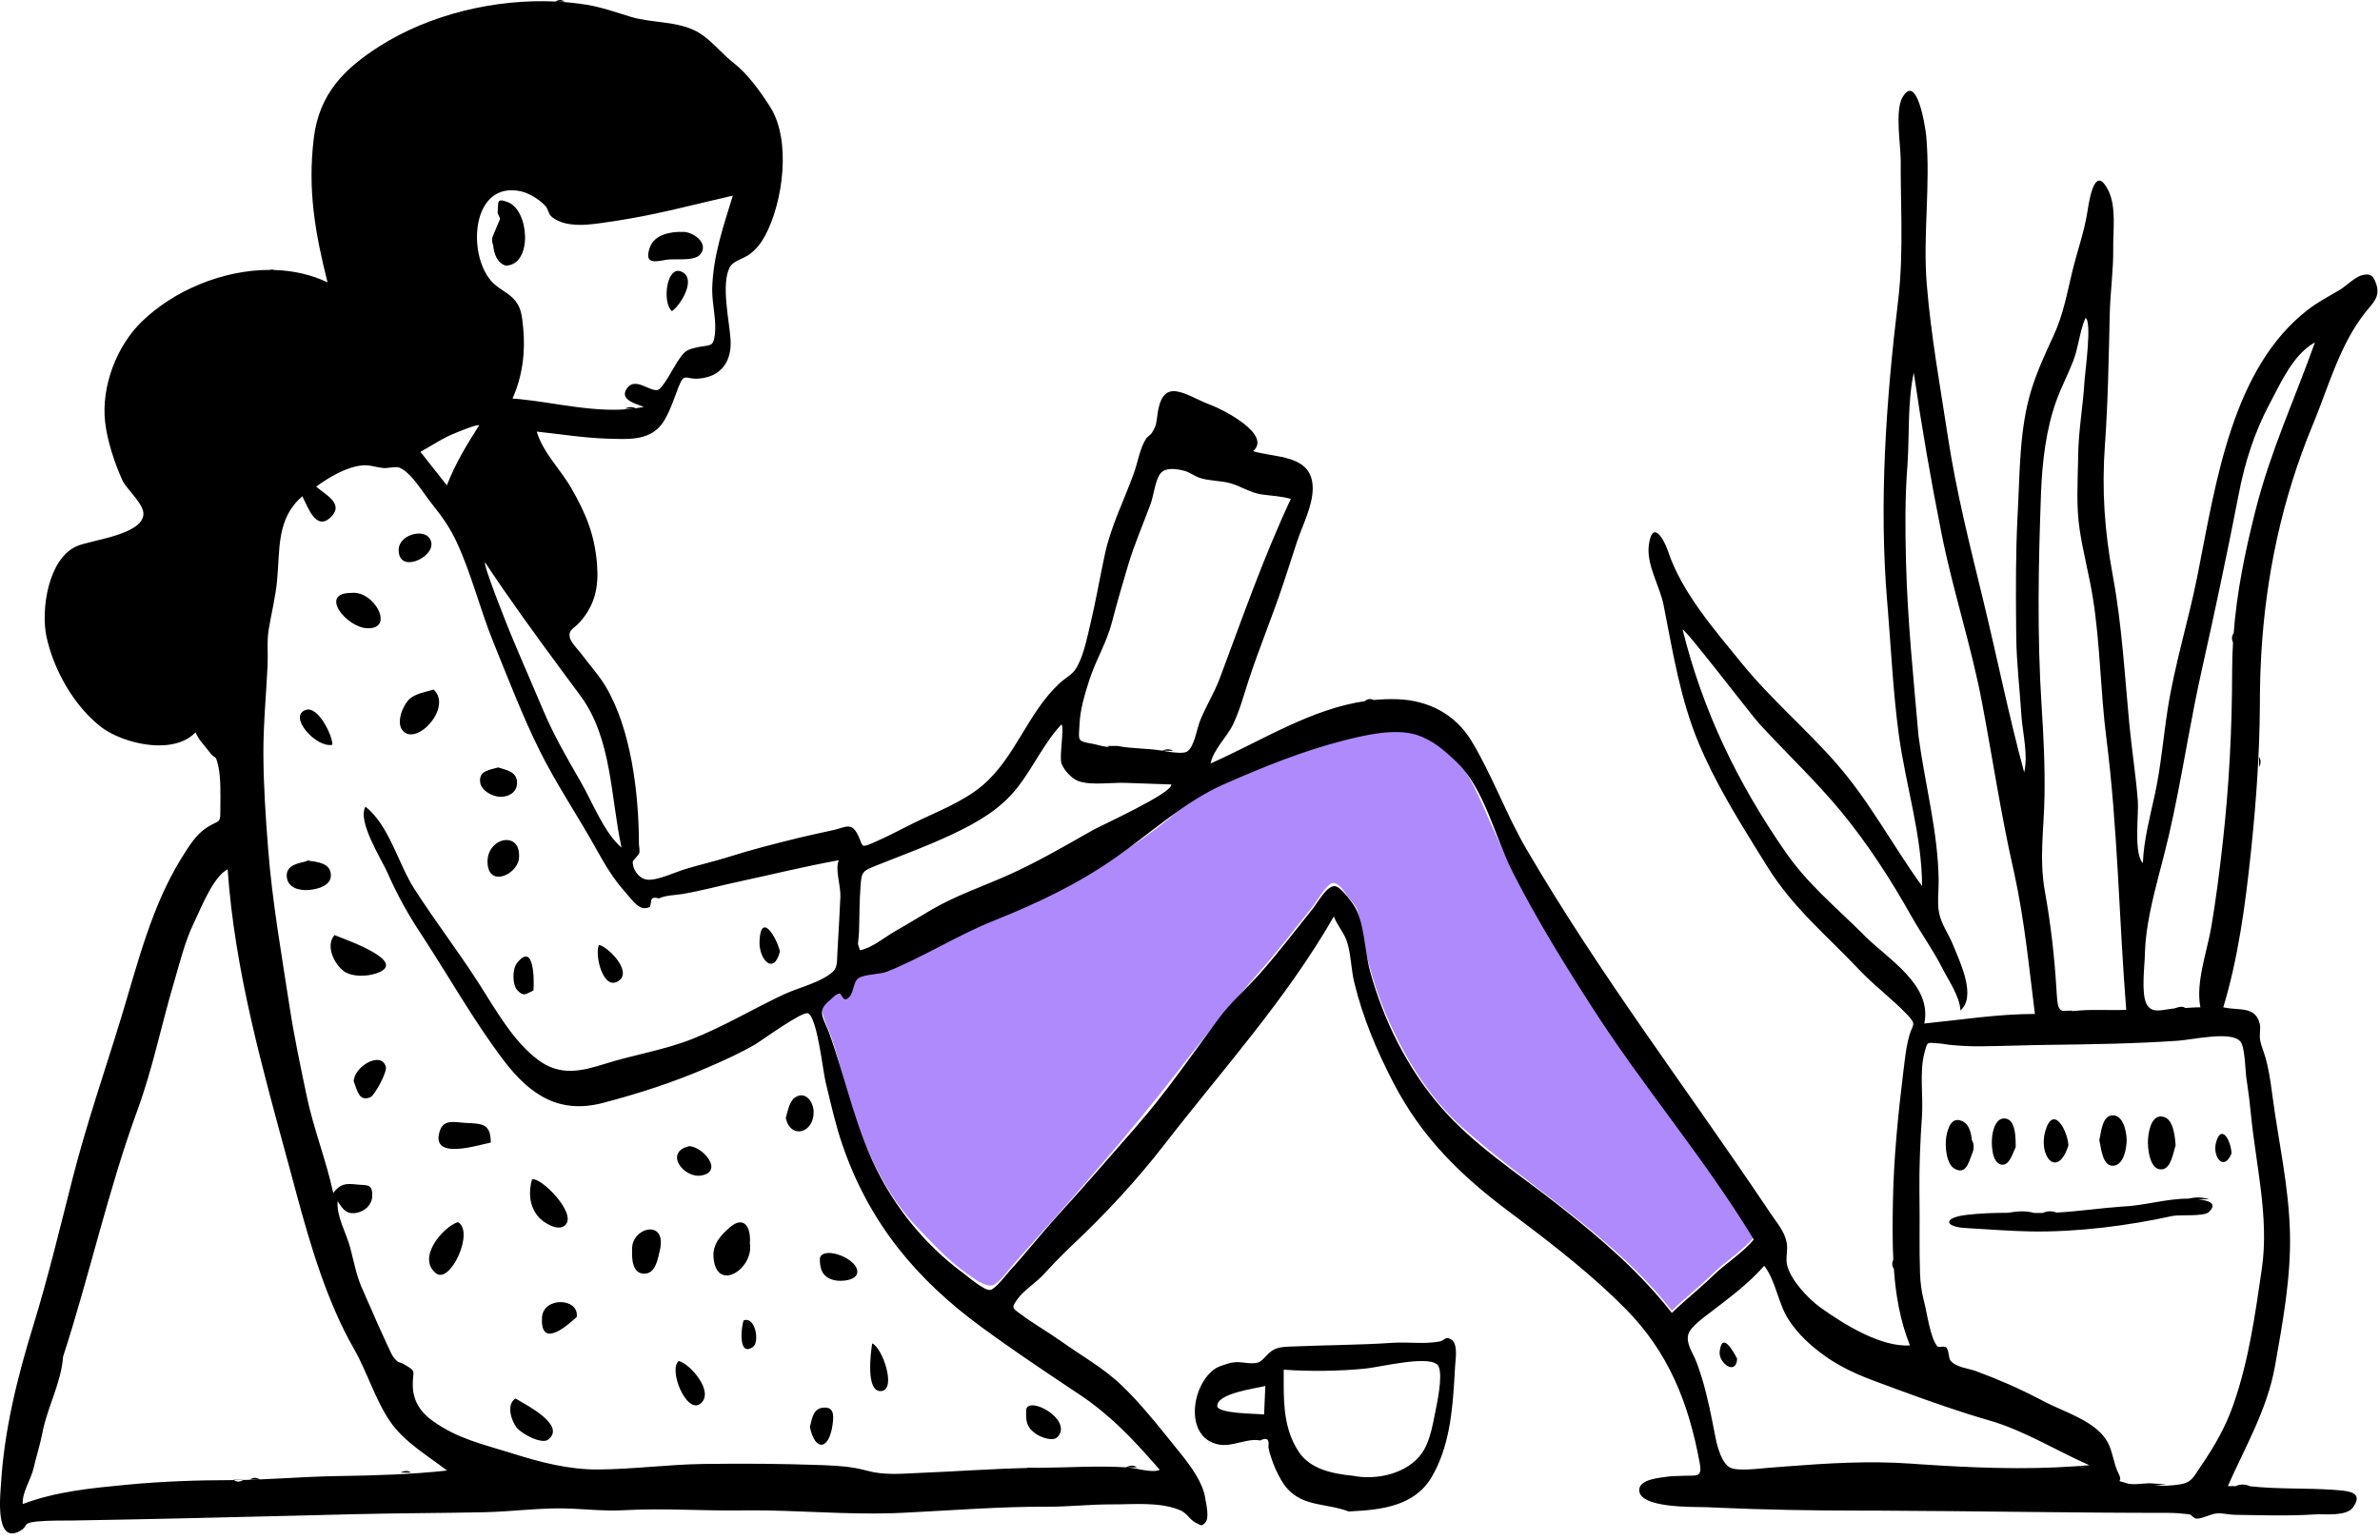 <?xml version="1.0" encoding="utf-8"?>
<svg xmlns="http://www.w3.org/2000/svg" fill="none" height="100%" overflow="visible" preserveAspectRatio="none" style="display: block;" viewBox="0 0 275 178" width="100%">
<g id="Master/Doodles/Reading">
<path clip-rule="evenodd" d="M202.645 142.995C201.344 144.563 199.422 145.728 197.947 147.162C196.399 148.669 194.718 149.985 193.176 151.473C186.372 142.806 177.052 137.492 168.978 130.3C165.15 126.89 162.33 122.265 160.266 117.518C159.208 115.085 158.426 112.58 157.814 109.988C157.539 108.82 157.27 107.656 157.09 106.473C156.871 105.04 156.815 104.917 155.887 103.799C155.488 103.317 154.714 101.911 153.932 102.066C153.274 102.196 152.07 104.285 151.653 104.801C149.653 107.282 147.713 109.839 145.607 112.224C142.384 115.874 139.45 119.466 136.458 123.335C130.337 131.249 123.734 138.7 117.072 146.147C116.577 146.699 115.425 148.319 114.715 148.536C113.852 148.801 112.449 147.697 111.58 147.081C109.481 145.592 107.828 143.749 106.034 141.903C102.533 138.302 100.163 133.247 98.568 128.437C97.614 125.558 96.993 122.574 96.008 119.704C95.597 118.509 94.667 117.039 95.139 115.997C95.28 115.687 96.175 114.862 96.491 114.799C96.865 114.724 97.487 115.258 97.617 115.221C98.856 114.867 98.168 113.516 98.906 112.788C99.323 112.376 101.448 112.436 102.083 112.209C104.402 111.38 106.483 109.798 108.676 108.853C117.857 104.9 127.149 101.055 135.075 94.599C137.13 92.925 138.496 91.667 140.948 90.585C143.427 89.492 145.918 88.516 148.447 87.562C150.678 86.72 152.922 85.931 155.227 85.328C157.719 84.675 161.255 83.848 163.745 84.689C168.635 86.339 170.215 90.539 172.162 94.969C174.797 100.963 177.983 106.635 181.436 112.153C188.081 122.768 196.161 132.293 202.645 142.995Z" fill="#AF8AFC" fill-rule="evenodd" id="Accent"/>
<path clip-rule="evenodd" d="M65.246 0.186L64.383 0.186C65.535 0.247 66.668 0.367 67.771 0.546C69.548 0.835 71.254 1.455 72.9 1.949C75.291 2.666 78.153 2.427 80.41 3.591C81.989 4.405 83.201 5.998 84.574 7.118L84.728 7.24C86.406 8.551 87.8 10.508 88.966 12.317C91.46 16.186 90.486 23.367 88.399 27.251C87.951 28.084 87.398 28.785 86.658 29.354C85.887 29.945 84.712 30.129 84.314 30.897C83.296 32.862 84.278 37.117 84.414 39.242C84.572 41.708 83.375 43.561 80.692 43.758C79.163 43.87 79.092 42.961 78.379 44.78L78.347 44.865C77.865 46.117 77.427 47.481 76.732 48.629C75.298 50.994 72.673 50.763 70.282 50.699C67.513 50.625 64.786 50.169 62.017 49.881C62.748 52.324 64.751 54.22 66.001 56.397C67.692 59.34 68.71 61.78 68.984 65.21C69.195 67.845 68.74 69.926 67.01 71.887C66.294 72.698 65.659 72.738 65.837 73.675C65.942 74.225 66.827 75.121 67.19 75.593L67.229 75.644C68.116 76.85 69.146 77.957 69.927 79.245C72.931 84.201 73.819 91.755 73.826 97.524C73.826 97.789 73.962 98.351 73.85 98.625C73.767 98.827 73.136 99.467 73.127 99.522C73.004 100.264 73.698 101.535 74.786 101.661C75.93 101.793 78.024 100.798 79.088 100.471C80.79 99.948 82.525 99.562 84.224 99.025C86.967 98.157 89.698 97.465 92.487 96.785C93.747 96.479 95.014 96.223 96.278 95.936L96.42 95.902C97.763 95.569 98.412 95.028 99.131 96.504L99.192 96.634C99.744 97.83 99.424 98.03 100.917 97.392C102.45 96.736 103.949 95.923 105.446 95.182C108.087 93.876 111.232 92.712 113.51 90.785C117.311 87.569 118.718 82.447 122.355 79.035C123.368 78.085 123.972 78.068 124.612 76.752C125.297 75.343 125.651 73.536 126.011 72.021C126.642 69.367 127.092 66.704 127.664 64.053C128.377 60.751 129.918 57.76 131.043 54.609C131.481 53.382 131.708 51.822 132.415 50.719C132.602 50.426 132.96 50.261 133.106 50.019C133.609 49.188 133.604 48.96 133.734 47.961C134.337 43.336 136.965 45.698 139.854 46.785L140.021 46.848C141.404 47.386 146.978 50.235 144.789 52.143C145.753 52.434 146.926 52.563 148.03 52.797C148.148 52.799 148.264 52.819 148.377 52.875L148.542 52.915C150.268 53.355 151.7 54.175 151.68 56.487C151.661 58.525 150.492 60.704 149.864 62.612C149.307 64.305 148.768 66.005 148.202 67.696C146.962 71.4 145.457 74.992 144.246 78.707C143.694 80.401 143.239 82.133 142.471 83.731C141.794 85.141 140.153 86.695 139.883 88.236C145.881 85.569 151.498 81.897 157.89 81.001L157.709 81.006C158.044 80.759 158.385 80.726 158.73 80.9C159.63 80.81 160.547 80.777 161.482 80.811C164.959 80.938 168.115 82.462 170.035 85.648C172.442 89.642 174.027 94.114 176.38 98.145C184.772 112.521 194.75 125.608 203.994 139.361L204.548 140.188C205.269 141.268 206.198 142.289 206.448 143.624C206.612 144.495 206.295 145.366 206.491 146.203C206.889 147.909 208.874 150.031 210.264 151.054L210.344 151.112C213.014 153.027 217.354 155.728 220.685 155.489C219.53 152.595 219.021 149.548 218.814 146.457L218.813 146.635C218.588 146.277 218.604 145.923 218.763 145.57C218.654 143.359 218.681 141.131 218.719 138.927C218.808 133.832 219.319 128.777 219.938 123.734L220.078 122.6C220.204 121.6 220.339 120.65 220.62 119.662C220.996 118.341 221.512 118.466 220.386 117.279C218.652 115.45 216.59 113.945 214.843 112.093C211.064 108.089 207.19 104.95 204.216 100.168L202.709 97.747C200.361 93.959 198.033 90.062 196.308 85.96C194.152 80.833 193.291 75.357 192.221 69.927C191.786 67.724 190.203 65.264 190.521 62.963C190.919 60.084 192.191 62.131 192.727 63.691L192.744 63.738C194.351 68.515 198.114 72.79 201.231 76.632C204.598 80.782 208.717 84.255 212.232 88.284C216.06 92.673 218.682 97.717 222.086 102.402C222.086 96.588 220.181 90.667 219.402 84.916C218.751 80.107 218.524 75.283 218.132 70.454L218.068 69.691C217.084 58.142 217.935 46.252 219.316 34.786C219.678 31.776 219.727 28.806 219.701 25.828L219.691 24.934C219.664 22.82 219.612 20.7 219.62 18.558C219.626 16.819 218.935 12.811 219.815 11.267C221.484 8.341 222.465 14.647 222.567 15.708L222.57 15.739C223.08 21.479 222.165 27.156 222.632 32.872C223.121 38.841 224.18 44.643 225.081 50.543C226.057 56.932 227.647 63.176 229.169 69.442C230.767 76.021 232.111 82.737 233.887 89.263C234.353 87.27 233.732 84.835 233.574 82.782L233.561 82.602C233.372 79.612 233.002 76.622 232.97 73.624L232.953 72.029C232.916 68.033 232.912 63.991 233.101 60.019L233.142 59.225C233.397 54.538 233.32 49.626 234.699 45.111C235.354 42.967 236.314 40.876 237.253 38.857C238.412 36.368 238.822 33.954 239.464 31.306C240.013 29.038 240.818 26.831 241.184 24.517L241.247 24.124C241.519 22.447 242.173 19.09 243.627 22.05C244.544 23.917 244.148 26.685 244.174 28.692C244.206 31.263 243.829 33.764 243.771 36.325L243.7 39.538C243.628 42.75 243.541 45.959 243.359 49.168L243.359 49.168C243.331 49.66 243.301 50.153 243.269 50.646L243.218 51.385C242.84 56.648 243.17 61.364 244.13 66.55C245.182 72.227 245.489 77.915 246.034 83.661C246.315 86.628 246.789 89.578 247.018 92.549C247.132 94.031 246.587 98.121 247.428 99.527C247.48 99.613 247.537 99.689 247.6 99.754C247.704 97.029 248.453 94.302 249.021 91.647C249.694 88.501 249.966 85.194 250.462 82.003C251.265 76.834 252.823 71.897 253.854 66.785L253.981 66.15C256.052 55.709 257.922 42.568 266.65 35.809C267.815 34.907 269.095 34.241 270.355 33.498C271.068 33.078 272.128 31.99 272.944 31.8C273.834 31.593 274.205 31.754 274.567 32.831C275.07 34.332 274.149 35.033 273.29 36.123C270.371 39.827 269.093 44.555 267.31 48.912L267.208 49.158C263.675 57.67 261.797 66.574 261.274 75.698C261.187 77.218 261.138 78.744 261.124 80.275L261.118 81.647C261.078 87.126 260.706 92.433 260.144 97.894L260.052 98.773C259.431 104.644 258.596 110.795 256.893 116.414C258.686 116.833 260.632 116.209 261.118 118.381C261.238 118.915 261.022 119.546 261.154 120.24C261.282 120.915 261.592 121.587 261.775 122.251C262.126 123.526 262.323 124.785 262.497 126.088L262.536 126.389C263.247 131.839 264.468 137.023 264.598 142.549C264.717 147.657 263.758 152.832 262.874 157.842C261.983 162.888 259.429 167.189 257.418 171.752C258.284 171.752 259.149 171.761 260.014 171.771C263.182 172.125 266.423 171.954 269.621 172.18L270.184 172.224C271.414 172.331 273.119 172.489 271.882 174.209C271.118 175.272 268.702 174.958 267.542 175.017L267.475 175.021C264.435 175.222 261.217 175.114 258.171 175.067C257.53 175.057 256.821 174.858 256.173 174.903C255.424 174.955 254.528 175.515 253.846 175.511C253.426 175.509 253.275 175.046 252.913 175.004C252.123 174.912 251.334 174.844 250.537 174.844C239.423 174.847 228.449 174.632 217.38 174.588L214.61 174.581C209.25 174.575 203.809 174.485 198.44 174.244L197.212 174.187C195.813 174.141 189.224 174.343 189.41 172.126C189.508 170.961 191.748 170.796 192.566 170.673C193.096 170.593 193.644 170.594 194.179 170.572L194.554 170.555C196.063 170.494 196.717 170.819 196.387 169.037C195.096 162.06 192.784 156.294 187.843 151.278C184.17 147.549 179.816 144.135 175.617 140.971L174.362 140.03C168.806 135.87 164.299 131.496 161 125.132C159.073 121.415 157.461 117.615 156.471 113.506C156.115 112.027 156.107 110.346 155.67 108.921C155.334 107.823 154.569 107.055 154.119 105.919C148.591 115.542 141.264 123.594 134.546 132.271C131.336 136.417 127.674 140.354 123.839 143.96C122.701 145.031 121.639 146.148 120.576 147.3C119.688 148.264 118.277 149.12 117.527 150.19L117.445 150.308C116.823 151.213 117.028 151.199 118.08 151.982C119.528 153.058 121.124 153.953 122.595 155.003C124.946 156.681 127.512 158.099 129.614 160.119C131.371 161.807 132.957 163.702 134.503 165.612L136.409 167.977C137.625 169.5 138.968 171.322 139.257 173.121L139.276 173.234C139.408 173.979 139.758 175.532 139.233 176.009C138.761 176.439 138.808 176.276 138.222 176.014C137.453 175.67 137.227 174.882 136.288 174.506C133.885 173.545 130.978 173.875 128.478 173.864C125.977 173.852 123.455 174.145 120.955 174.134C115.519 174.111 110.193 174.547 104.768 174.812L103.946 174.85L103.254 174.878C97.674 175.066 92.037 174.52 86.475 174.551L85.716 174.559C81.241 174.628 76.646 174.279 72.046 174.539C69.68 174.672 67.357 174.363 65.05 174.329C62.963 174.297 60.837 174.492 58.716 174.636L58.256 174.666C57.463 174.716 56.671 174.757 55.883 174.773C50.883 174.873 45.944 174.873 40.914 174.998L33.709 175.178C25.309 175.387 16.928 175.586 8.507 175.725C7.167 175.747 5.708 175.705 4.363 175.834L4.053 175.867C2.541 176.047 3.323 176.383 2.283 176.951C-0.626 178.542 0.046 172.645 0.116 171.485C0.49 165.27 2.003 159.175 3.823 153.274C5.548 147.678 6.95 141.821 8.411 136.103C10.011 129.846 12.096 123.844 13.989 117.648L14.188 116.991C16.007 110.955 17.572 104.735 20.85 99.367L21.031 99.075C21.833 97.793 22.662 96.414 23.953 95.606L24.095 95.518C25.312 94.788 25.448 95.117 25.46 93.879L25.462 93.186C25.472 91.745 25.52 89.966 25.239 88.614L25.199 88.43L25.16 88.27C24.888 87.176 24.897 87.814 24.254 86.977L24.209 86.918C23.624 86.131 23.011 85.594 22.591 84.639C20.967 86.355 18.026 86.421 15.447 85.745L15.325 85.712C13.854 85.311 12.51 84.671 11.611 83.963C8.559 81.559 6.235 77.504 5.383 73.642C4.699 70.541 5.538 64.629 8.832 63.138C10.437 62.411 16.334 61.861 16.57 59.492C16.691 58.269 14.616 56.549 14.137 55.497C13.25 53.549 12.398 50.957 12.151 48.822C11.669 44.653 13.485 39.991 16.377 37.175C20.083 33.567 25.754 31.186 31.163 31.194C31.337 31.145 31.512 31.142 31.687 31.203C33.84 31.268 35.941 31.721 37.845 32.635C36.403 26.893 35.532 21.939 36.258 15.965C36.884 10.818 39.797 7.939 43.806 5.376C49.633 1.649 57.245 -0.156 64.208 0.177L64.194 0.186C64.545 -0.065 64.895 -0.059 65.246 0.186ZM167.717 154.836C168.505 155.343 168.165 157.218 168.125 157.965L168.066 159.052C167.84 163.054 167.463 167.238 165.426 170.702C163.446 174.071 159.596 174.493 156.106 174.668L155.834 174.682C155.598 174.592 155.362 174.514 155.125 174.446C152.465 173.672 149.771 174.033 148.048 171.071C147.571 170.253 147.17 169.373 146.882 168.464C146.741 168.066 146.632 167.658 146.554 167.24C146.701 166.341 146.385 166.088 145.606 166.479C144.078 166.17 142.403 167.263 140.793 166.941C136.89 166.159 137.599 160.331 140.218 158.314C140.736 157.915 141.253 157.804 141.845 157.607C143.151 157.174 143.858 157.658 145.052 157.535C146.017 157.435 146.283 156.38 147.32 155.916C147.961 155.629 148.838 155.634 149.535 155.609L149.656 155.605C153.392 155.445 157.14 155.446 160.901 155.192C162.654 155.074 164.548 155.364 166.266 155.051C167.07 154.905 166.955 154.347 167.717 154.836ZM26.304 100.458C24.678 101.325 23.376 104.6 22.527 106.394L22.433 106.59C21.401 108.718 20.839 111.018 20.177 113.283L20.09 113.579C18.648 118.44 17.649 123.481 15.882 128.297C12.505 137.502 10.335 147.42 7.285 156.805C7.08 159.79 5.466 162.633 4.905 165.567C4.642 166.942 4.196 168.292 3.887 169.659C3.591 170.969 2.521 172.521 2.629 173.818C6.579 172.351 10.58 171.982 14.708 171.587C18.62 171.212 22.753 171.063 26.633 171.061C30.586 171.059 34.813 170.656 38.884 170.594C43.141 170.529 47.462 170.414 51.658 169.953C49.464 168.26 46.719 166.67 45.099 164.313C43.338 161.752 42.424 158.543 40.874 155.84C37.823 150.519 35.863 143.94 34.251 137.938L33.875 136.539L33.448 134.96C30.356 123.563 27.127 112.306 26.304 100.458ZM260.014 171.771L258.304 171.752C258.877 171.503 259.447 171.514 260.014 171.771ZM251.647 120.279L252.182 120.275L251.638 120.28C246.68 120.618 241.689 120.697 236.733 120.755C234.091 120.786 231.434 120.902 228.818 120.923C227.616 120.933 226.442 120.871 225.236 120.749C224.832 120.708 224.438 120.612 224.032 120.588L223.891 120.579C222.648 120.495 222.733 120.343 222.386 121.582C221.756 123.831 222.241 126.693 222.076 129.027C221.869 131.939 221.751 134.889 221.781 137.811L221.789 138.437C221.84 141.326 221.746 144.208 221.849 147.103C221.89 148.228 222.003 149.157 222.266 150.212L222.321 150.425C222.664 151.72 223.042 154.744 223.896 155.64C223.994 155.742 224.72 155.504 224.913 155.759C225.21 156.15 225.155 156.978 225.359 157.231C226.019 158.049 227.384 158.114 228.373 158.482C230.946 159.438 233.317 160.472 235.736 161.735L236.14 161.948C238.426 163.164 242.113 164.199 243.488 166.598C244.119 167.698 244.204 169.148 244.784 170.282C245.444 171.575 244.123 170.899 245.74 171.423C246.469 171.66 247.629 171.423 248.376 171.423L250.325 171.546C249.807 171.571 249.283 171.698 248.773 171.576C249.679 171.82 251.12 171.669 251.82 171.563C253.225 171.349 253.403 170.777 254.262 169.504L254.322 169.416C255.89 167.117 257.164 164.916 258.087 162.253C259.853 157.156 260.574 151.942 261.349 146.611C262.211 140.687 260.637 134.547 260.074 128.663C259.963 127.506 259.818 126.358 259.649 125.21L259.564 124.636C259.441 123.835 259.409 121.11 258.903 120.417C257.934 119.087 253.43 120.156 251.647 120.279ZM157.727 158.175C154.63 158.473 151.428 158.508 148.329 158.298L148.325 159.817C148.326 162.616 148.452 165.322 150.047 167.754C151.405 169.825 153.955 170.314 156.367 170.562C159.02 171.088 162.622 170.349 164.318 167.911C165.025 166.894 165.401 165.404 165.657 164.128L165.777 163.512C166.051 162.124 166.73 159.102 166.234 157.937C165.598 156.446 159.503 158.004 157.727 158.175ZM41.907 53.782C40.048 53.934 38.021 55.159 36.536 56.236C37.496 57.128 39.897 58.212 38.172 59.819C36.498 61.379 35.574 58.581 34.935 57.355C31.927 59.929 32.362 63.479 32.014 67.117C31.833 69.016 31.355 70.886 31.047 72.757C30.825 74.103 30.981 75.496 30.918 76.87C30.756 80.363 30.419 83.707 30.434 87.15C30.453 90.832 30.693 94.387 30.976 98.041C31.452 104.194 32.542 110.349 33.476 116.452C34.002 119.883 34.722 123.217 35.421 126.592C36.214 130.423 37.681 134.052 38.503 137.873C39.305 136.811 39.916 136.76 41.154 136.886L41.327 136.904C42.37 137.017 43.07 136.759 43.009 138.267C42.97 139.246 42.142 139.993 41.226 140.164C40.031 140.386 39.625 139.765 39.009 138.822C38.865 140.608 40.017 142.476 40.473 144.22C40.905 145.873 41.19 147.494 41.915 149.076C42.522 150.399 43.053 151.707 43.643 153.016L43.944 153.671C44.191 154.199 44.426 154.732 44.669 155.262L44.915 155.79C45.084 156.146 45.282 156.635 45.534 156.935C46.124 157.636 46.03 157.296 46.721 157.696L46.983 157.85C48.156 158.548 47.663 158.464 47.695 160.149C47.73 161.924 48.603 163.227 50.003 164.224C52.908 166.295 55.775 166.903 59.06 167.93L59.279 167.999C62.426 168.995 65.74 169.85 69.071 169.831C73.152 169.807 77.178 169.25 81.259 169.193C85.76 169.131 90.305 169.156 94.798 169.319L95.299 169.338C96.878 169.401 98.372 169.505 99.91 169.899L100.154 169.964C102.159 170.517 104.102 170.323 106.16 170.231L106.374 170.222C110.451 170.057 114.653 169.746 118.714 169.658C118.69 169.645 118.667 169.631 118.644 169.616L120.158 169.636C123.4 169.612 126.821 169.377 130.075 169.58C131.171 169.592 133.027 170.295 134.007 169.871L133.583 169.384C130.836 166.238 128.249 163.52 124.749 161.181L123.113 160.089C119.845 157.904 116.594 155.714 113.415 153.382C105.941 147.899 100.444 141.396 97.322 132.265C96.568 130.061 96.047 127.755 95.5 125.484L95.39 125.03C95.073 123.729 94.442 117.638 93.371 117.112C92.736 116.801 87.959 120.3 87.202 120.736C85.432 121.756 83.656 122.547 81.826 123.346C77.894 125.062 73.839 126.371 69.669 127.464C64.669 128.774 61.264 126.606 58.166 122.51C54.778 118.029 51.941 112.994 48.862 108.264L48.519 107.74C47.128 105.626 45.964 103.516 44.924 101.205L44.769 100.856C44.062 99.255 41.262 94.933 42.229 93.226C44.99 95.417 45.984 99.774 47.865 102.708C50.209 106.364 52.851 109.811 55.207 113.464L55.45 113.843C57.355 116.837 59.33 120.348 62.137 122.466C64.712 124.408 67.159 123.811 69.93 122.938C73.288 121.88 76.77 121.359 80.061 120.047C83.624 118.627 86.994 116.614 90.469 114.972C92.089 114.206 94.029 113.771 95.556 112.816C96.848 112.009 96.682 111.575 96.767 109.903L96.772 109.808C96.885 107.765 97.015 105.721 97.102 103.676C97.16 102.302 96.447 100.439 96.931 99.414C92.985 100.127 89.129 101.082 85.211 101.926C83.066 102.389 80.998 102.961 78.831 103.324C78.004 103.463 76.875 103.459 76.136 103.834C75.546 103.657 75.245 103.769 75.233 104.17C75.205 104.388 75.16 104.603 75.099 104.814C73.933 105.367 73.237 104.244 72.249 103.106L72.136 102.977C70.841 101.52 69.872 99.88 68.922 98.169C66.798 94.342 64.35 90.743 62.384 86.809C60.381 82.798 58.754 78.504 57.055 74.343C55.497 70.526 54.499 66.397 52.777 62.67C52.045 61.085 51.127 59.762 50.059 58.426L49.898 58.225C48.959 57.065 47.516 54.563 46.114 54.031C45.744 53.89 44.773 54.126 44.352 54.095C43.513 54.033 42.766 53.712 41.907 53.782ZM47.492 170.197L46.27 170.182L46.377 170.136C46.751 169.981 47.123 169.922 47.492 170.197ZM203.847 146.284C202.4 147.941 200.748 149.273 199.049 150.583L197.715 151.606C196.928 152.202 195.324 153.355 195.085 154.185C194.769 155.286 195.617 156.34 196.036 157.454C196.904 159.759 197.414 162.064 197.885 164.428L198.219 166.128C198.452 167.317 198.957 169.105 199.894 169.603C200.748 170.056 203.219 169.727 204.281 169.643L206.292 169.485C211.143 169.109 215.94 168.806 220.838 169.156L221.991 169.236C227.777 169.629 233.885 169.873 239.634 169.471L240.19 169.43C240.604 169.401 241.018 169.372 241.431 169.344C237.621 167.667 233.913 165.339 229.937 164.188C226.44 163.176 223.034 161.979 219.661 160.737L218.503 160.31C215.775 159.311 213.295 158.461 210.801 156.665C209.199 155.511 207.775 154.213 206.674 152.526C205.448 150.648 205.175 147.975 203.847 146.284ZM131.383 169.594L130.075 169.58L130.184 169.532C130.586 169.365 130.986 169.298 131.383 169.594ZM240.191 169.43C240.446 169.554 240.693 169.597 240.932 169.557C240.736 169.572 240.502 169.529 240.191 169.43ZM146.06 163.472L146.205 160.172L146.123 160.194C145.015 160.481 140.647 161.022 140.648 162.489C140.649 163.392 145.246 163.374 146.06 163.472ZM155.226 85.588C150.511 86.794 145.904 88.665 141.437 90.631C136.906 92.624 133.041 96.205 128.947 99.082C124.556 102.169 119.802 104.417 114.882 106.385C110.598 108.099 106.787 110.559 102.526 112.284C101.677 112.628 99.944 112.578 99.232 113.026C98.465 113.509 98.767 114.934 97.835 115.46C97.415 115.697 97.275 114.837 96.952 114.851C96.577 114.867 96.233 115.304 95.874 115.61L95.817 115.657C94.268 116.902 95.217 117.733 95.83 119.446C97.829 125.029 98.903 130.71 101.709 135.981C103.975 140.235 107.199 144.055 110.995 146.907L111.207 147.064C111.798 147.501 113.726 149.192 114.42 149.08C115.03 148.981 116.254 147.333 116.714 146.814L116.748 146.777C118.706 144.643 120.496 142.347 122.452 140.21C125.476 136.907 128.387 133.515 131.321 130.167C134.727 126.28 137.742 121.876 140.81 117.723C142.221 115.813 144.038 114.257 145.606 112.485C147.716 110.103 149.652 107.542 151.653 105.061L151.733 104.959C152.345 104.151 153.313 102.391 154.213 102.413C154.873 102.429 156.035 104.046 156.38 104.553C157.661 106.438 157.656 109.841 158.293 112.193C159.848 117.929 162.653 123.531 166.499 127.957C170.323 132.359 175.223 135.489 179.746 139.027L180.37 139.517C185.04 143.196 189.455 146.994 193.175 151.734C194.564 150.395 196.064 149.194 197.479 147.869L197.947 147.423C199.422 145.988 201.343 144.824 202.645 143.255C197.007 133.95 189.95 125.718 184.071 116.579C180.779 111.462 177.575 106.279 174.804 100.832C172.789 96.87 171.536 91.217 168.423 88.188L168.172 87.945C166.872 86.697 165.474 85.51 163.745 84.949C161.225 84.131 157.757 84.942 155.226 85.588ZM221.13 43.069C220.397 46.45 220.636 50.153 220.408 53.618L220.384 53.952C220.11 57.59 220.136 61.16 220.228 64.82C220.397 71.616 221.092 78.33 221.683 85.11C222.413 90.612 223.945 96.185 224.004 101.753C224.017 102.978 223.818 104.338 224.062 105.546C224.324 106.836 225.175 107.976 225.666 109.201L225.75 109.407C226.576 111.416 228.355 115.19 226.516 116.782C226.478 115.218 225.104 113.232 224.412 111.864C223.369 109.803 221.999 107.918 220.869 105.908C218.503 101.701 215.852 97.584 212.803 93.876C209.962 90.42 206.706 87.338 203.672 84.066L203.26 83.618C202.314 82.585 194.723 72.636 194.421 72.775C196.776 82.239 200.778 90.474 206.256 98.397C208.874 102.185 212.004 104.71 215.189 107.884L215.434 108.129C218.157 110.87 223.288 113.8 222.347 118.291C226.603 117.864 230.831 117.183 235.125 117.183C234.443 111.713 233.916 106.326 232.745 100.946L232.617 100.37C231.186 94.043 230.216 87.526 229.005 81.143C227.769 74.626 225.672 68.317 224.368 61.813C223.119 55.584 222.046 49.367 221.13 43.069ZM240.965 36.744C240.312 38.227 240.16 40.125 239.567 41.681C238.975 43.235 238.183 44.716 237.615 46.281C236.417 49.583 235.982 53.307 235.838 56.828L235.827 57.114C235.527 65.267 235.372 73.403 235.898 81.557C236.123 85.052 236.296 88.553 236.234 92.055C236.167 95.908 235.6 99.253 236.288 103.075C236.968 106.859 237.396 110.628 237.623 114.468L237.641 114.776C237.728 116.153 237.816 116.669 238.338 116.823L239.462 116.798C239.417 116.821 239.372 116.842 239.326 116.86L239.659 116.835C239.856 116.819 240.073 116.801 240.313 116.782C242.094 116.645 243.892 116.792 245.676 116.707C244.842 106.203 244.705 95.678 243.373 85.215C242.694 79.877 242.676 74.462 241.831 69.143C241.412 66.501 240.708 63.913 240.304 61.268C239.885 58.533 240.068 55.781 240.119 53.026L240.125 52.708C240.147 49.96 240.631 47.248 240.825 44.51L240.861 43.955C240.947 42.85 241.739 37.054 240.965 36.744ZM267.485 39.57C264.99 40.945 263.588 44.13 262.274 46.616L262.202 46.751C260.515 49.917 259.39 53.424 258.701 56.979C257.371 63.837 255.913 70.716 254.379 77.562C253.79 80.191 253.29 82.829 252.802 85.466L252.315 88.105L252.061 89.466C251.463 92.643 250.826 95.812 250.012 98.957L249.449 101.109C248.703 103.982 247.941 107.153 247.845 109.935L247.838 110.203C247.81 111.674 247.385 114.754 248.024 116.032C248.611 117.205 249.896 116.684 251.184 116.549L251.257 116.542L251.543 116.449C251.867 116.347 252.192 116.283 252.515 116.494L253.092 116.458C253.477 116.434 253.862 116.415 254.25 116.415C253.671 113.596 255.025 109.949 255.505 107.136C256.042 103.989 256.451 100.735 256.809 97.563C257.564 90.881 257.906 84.281 257.916 77.55C257.918 76.438 257.952 75.343 258.016 74.259C257.841 73.889 257.863 73.52 258.071 73.154L258.069 73.463C258.43 68.492 259.402 63.755 260.656 58.825C262.367 52.101 265.169 46.054 267.485 39.57ZM122.638 83.728C120.647 85.846 119.395 88.662 117.615 90.948C115.648 93.474 113.106 94.949 110.304 96.291C107.393 97.687 104.385 98.786 101.406 99.97L100.847 100.193C99.514 100.729 99.54 101.035 99.424 102.559C99.314 104.006 99.308 105.47 99.276 106.925L99.261 107.509L99.256 107.697L99.211 108.296C99.187 108.592 99.16 108.886 99.125 109.18L99.152 109.131L99.359 109.819C100.653 109.612 102.186 108.353 103.284 107.708L103.385 107.649C104.843 106.824 106.302 105.914 107.727 105.085C110.479 103.484 113.603 102.429 116.541 101.114C119.747 99.678 122.707 97.958 125.762 96.23L126.246 95.957C127.373 95.322 135.476 91.661 135.34 90.661L130.003 90.476C128.478 90.423 126.116 90.782 124.655 90.291C123.855 90.022 122.957 89.03 122.655 88.254C122.356 87.486 123.028 83.953 122.638 83.728ZM56.06 65.007C55.717 65.047 58.577 72.219 58.965 73.16L58.976 73.187C60.218 76.175 61.521 79.134 62.779 82.115C63.998 85.004 65.544 87.661 67.102 90.36C68.434 92.668 69.804 96.249 71.814 97.959C70.545 92.091 70.712 85.345 67.073 80.418L64.697 77.204C61.739 73.196 58.831 69.204 56.06 65.007ZM261.021 87.464C261.266 87.859 261.256 88.253 261.029 88.65L261.021 87.464ZM134.11 54.687C133.506 55.382 133.295 57.288 132.966 58.185C132.091 60.577 131.075 62.885 130.342 65.331C129.681 67.537 129.053 69.72 128.471 71.947C127.856 74.297 126.644 76.234 125.906 78.48L125.767 78.908C125.282 80.409 124.849 81.942 124.744 83.531L124.71 84.14C124.623 85.555 124.532 85.672 126.107 85.934C126.68 86.029 127.466 86.297 128.167 86.348C128.095 86.317 128.023 86.274 127.95 86.215L129.121 86.21C130.809 86.544 132.571 86.468 134.263 86.752L134.766 86.838C135.553 86.969 136.776 87.131 137.196 86.841C138.003 86.281 138.29 84.229 138.672 83.273C139.343 81.593 140.293 80.126 140.933 78.415C143.55 71.424 145.989 64.406 149.153 57.654C147.941 57.326 147.009 57.313 145.787 57.143C144.514 56.966 143.36 56.181 142.145 55.844C140.99 55.524 139.781 55.605 138.637 55.233C138.007 55.028 137.466 54.572 136.845 54.412C135.855 54.158 134.699 54.01 134.11 54.687ZM135.547 86.777L134.263 86.752C134.694 86.589 135.124 86.504 135.547 86.777ZM53.29 49.774L52.643 50.034C51.235 50.579 49.908 51.484 48.581 52.221L51.632 56.092C52.629 53.543 53.91 51.44 55.366 49.149C55.174 49.047 54.047 49.473 53.29 49.774ZM56.8 32.523C57.517 33.319 58.516 33.713 59.251 34.443C60.232 35.417 60.312 36.442 60.456 37.928C60.724 40.715 60.359 43.513 59.219 46.062L59.736 46.099L59.977 46.121C64.277 46.541 68.817 47.768 73.238 47.217L72.18 47.236C72.598 47.021 73.018 46.979 73.443 47.189C73.761 47.146 74.079 47.093 74.396 47.029L74.282 46.984C73.414 46.648 71.535 46.164 72.439 44.886C73.399 43.527 75.019 45.251 75.977 45.073C76.568 44.963 77.874 42.389 78.238 41.855L78.523 41.438C79.113 40.589 79.354 40.393 80.651 40.122L80.798 40.093C82.113 39.843 82.424 40.095 82.6 38.655C82.797 37.039 82.303 35.234 82.292 33.564L82.296 33.254L82.293 33.557L82.292 33.419L82.296 33.255C82.417 29.478 83.586 26.165 84.675 22.611C80.244 23.616 75.907 24.799 71.392 25.491L70.369 25.642C68.354 25.949 65.511 26.435 63.802 25.102C63.324 24.729 63.401 24.227 63.01 23.795C62.355 23.071 61.139 22.322 60.21 22.116C54.492 20.847 53.934 29.343 56.8 32.523ZM26.973 171.016L28.127 171.021C27.741 171.295 27.357 171.308 26.973 171.016ZM30.012 170.977L28.899 170.981C29.269 170.725 29.64 170.747 30.012 170.977ZM96.206 164.616L96.198 164.674C95.779 167.621 94.182 167.768 93.58 164.916L93.612 164.79C93.843 163.865 93.99 162.81 95.082 162.69C96.367 162.549 96.352 163.555 96.206 164.616ZM59.567 161.623L59.67 161.687C60.89 162.422 65.39 164.699 63.375 166.357C62.597 166.997 60.241 165.676 59.71 165.004C59.077 164.202 58.459 162.324 59.567 161.623ZM122.246 166.023C121.688 166.69 120.227 166.087 119.666 165.692C118.628 164.962 118.538 164.285 118.567 163.136L118.575 162.883C118.561 163.29 118.547 163.697 118.532 164.102C118.546 163.694 118.56 163.289 118.575 162.883C118.923 161.311 123.91 164.038 122.246 166.023ZM78.43 157.291C79.725 157.601 82.608 160.881 80.936 162.219C79.327 163.507 77.186 158.271 78.43 157.291ZM100.781 155.257C101.97 155.77 103.583 160.507 101.885 160.761C99.978 161.046 100.613 156.244 100.781 155.257ZM200.721 157.031C200.613 159.026 198.558 157.551 198.703 156.216C198.968 153.794 200.282 156.188 200.721 157.031ZM87.003 155.664C85.264 156.887 85.631 153.302 85.935 152.596C87.296 152.118 87.794 155.109 87.003 155.664ZM66.642 152.199L66.39 152.43C65.15 153.548 62.409 155.713 62.631 152.236C62.783 149.848 66.923 149.973 66.642 152.199ZM99.049 147.109C98.925 147.967 97.237 148.168 96.35 147.941C95.044 147.607 94.704 146.714 94.734 145.39C95.152 143.924 99.281 145.495 99.049 147.109ZM86.644 143.697C87.14 146.617 82.786 149.473 82.441 145.322C82.314 143.804 83.288 142.737 84.379 141.809C85.927 140.492 86.791 141.753 86.644 143.697ZM52.908 141.241C54.871 142.336 52.002 148.462 50.375 147.158C48.117 145.35 51.205 141.791 52.908 141.241ZM76.266 144.393L76.124 145.017C75.897 146.001 75.564 147.145 74.514 147.197C73.048 147.268 72.995 145.46 73.039 144.447C72.89 141.861 77.034 140.816 76.266 144.393ZM255.252 138.589L253.93 138.598L254.185 138.631C255.014 138.745 256.327 139.013 255.227 140.074C254.642 140.638 251.844 140.347 250.997 140.534C245.819 141.676 239.941 142.413 234.632 142.318C232.395 142.278 230.143 142.106 227.904 141.972L227.158 141.929C224.676 141.792 224.432 140.741 227.225 140.406C228.822 140.215 230.441 140.169 232.061 140.164L232.28 140.124C233.199 139.966 234.116 139.925 235.033 140.181L235.526 140.184L236.019 140.184C236.554 139.949 237.089 139.929 237.624 140.138C240.15 140.008 242.668 139.622 245.193 139.446C247.663 139.364 250.383 138.505 252.882 138.529C253.671 138.333 254.461 138.353 255.252 138.589ZM65.211 141.677C64.333 142.32 62.67 141.217 62.141 140.552C61.148 139.306 61.058 137.767 61.47 136.317C62.424 135.911 66.924 140.422 65.211 141.677ZM79.663 132.459C81.328 132.598 83.616 135.408 81.028 135.854C79.004 136.204 76.65 133.148 79.663 132.459ZM226.668 129.544C227.61 129.929 227.817 131.092 227.863 132.143L227.858 131.739C228.106 132.239 228.102 132.741 227.908 133.246L227.835 133.427C227.434 134.452 227.129 135.763 225.862 135.08C224.868 134.544 224.712 132.418 224.886 131.383L224.897 131.319C225.095 130.274 225.515 129.074 226.668 129.544ZM250.025 129.086C250.943 129.352 251.207 130.678 251.319 131.675L251.345 131.928L251.384 132.365L251.35 132.471C251.091 133.321 250.831 135.024 249.834 135.14C248.377 135.31 248.136 132.703 248.19 131.749L248.197 131.636C248.282 130.478 248.697 128.7 250.025 129.086ZM245.726 131.773L245.726 131.825C245.717 132.747 245.39 134.488 244.348 134.701C242.936 134.989 242.81 132.761 242.565 131.775L242.588 131.673C242.787 130.768 242.926 128.965 244.053 128.902C245.338 128.829 245.721 130.784 245.726 131.773ZM231.591 129.262C232.583 129.278 232.818 130.496 232.88 131.519L232.885 131.598C232.893 131.752 232.897 131.9 232.9 132.038L232.909 132.56C232.561 133.256 232.192 134.756 231.256 134.598C230.109 134.404 230.072 132.103 230.198 131.246L230.214 131.14C230.338 130.384 230.675 129.246 231.591 129.262ZM239 132.365C237.75 136.315 235.469 133.642 236.335 130.693C237.24 127.611 238.885 130.605 239 132.365ZM257.846 133.318C256.916 135.495 255.636 133.62 256.045 132.074C256.653 129.782 257.794 131.813 257.846 133.318ZM53.739 129.772L54.435 129.807C55.888 129.888 56.707 130.075 56.707 132.053L56.623 132.068C55.168 132.346 49.653 134.162 50.832 130.666C51.29 129.306 52.57 129.71 53.739 129.772ZM94.013 128.548C94.013 130.947 91.393 131.704 90.79 129.237L90.831 129.085C91.016 128.369 91.245 127.267 91.842 126.85C93.002 126.041 94.013 127.262 94.013 128.548ZM44.583 123.275C44.768 123.882 43.286 126.605 42.793 126.809C41.488 127.348 41.306 126.091 40.874 124.978C40.859 123.342 44.003 121.377 44.583 123.275ZM61.641 114.468L61.399 114.59C60.67 114.965 60.434 115.13 59.788 114.452C59.168 113.802 59.196 111.991 59.728 111.314C61.766 108.725 61.718 113.42 61.641 114.468ZM69.203 109.215C70.169 109.343 73.042 112.183 71.546 113.312C69.713 114.694 68.676 110.363 69.203 109.215ZM38.65 108.069L38.72 108.098C39.985 108.613 47.431 111.195 43.442 112.507C42.365 112.861 40.736 112.914 39.802 112.29C38.678 111.538 37.545 109.321 38.65 108.069ZM90.117 109.963C89.414 112.783 87.66 110.886 87.76 108.752C87.92 105.334 89.737 108.311 90.117 109.963ZM35.509 99.444L35.671 99.47C36.66 99.62 38.172 99.74 38.232 101.092C38.286 102.325 36.832 102.74 35.773 102.848L35.713 102.854C34.61 102.956 33.149 102.631 33.128 101.185C33.106 99.625 35.474 99.719 35.509 99.444ZM59.975 99.013C60.004 100.995 56.361 102.743 56.332 99.602C56.307 96.794 60.111 95.973 59.975 99.013ZM57.569 88.691L57.687 88.729C58.568 89.008 59.663 89.199 59.739 90.337C59.822 91.595 58.701 92.155 57.692 92.084C56.865 92.026 55.64 91.388 55.49 90.452C55.269 89.079 56.556 88.989 57.569 88.691ZM38.411 86.07C36.59 86.498 33.254 82.842 35.293 82.058C36.73 81.504 38.411 84.967 38.411 86.07ZM50.094 79.688C52.316 81.708 48.199 86.229 46.564 84.479C45.729 83.585 46.499 81.66 47.188 80.912C47.895 80.145 49.153 80.001 50.094 79.688ZM42.41 72.607C40.023 72.499 36.813 68.523 40.579 68.523C43.239 68.201 45.69 72.755 42.41 72.607ZM49.844 62.766C50.076 64.492 46.021 66.328 46.065 63.524C46.095 61.629 49.589 60.857 49.844 62.766ZM78.754 31.4C80.558 32.213 78.6 35.328 77.639 35.961C76.487 34.998 77.001 30.611 78.754 31.4ZM58.655 23.351C61.173 24.276 61.575 30.607 58.45 30.701C57.492 30.439 57.075 29.383 56.985 28.347C56.808 27.944 56.818 27.542 57.002 27.14L57.036 27.069L57.789 25.278L57.495 24.616L57.506 24.492C57.601 23.351 57.346 22.87 58.655 23.351ZM80.898 29.418C80.198 30.243 77.893 29.853 76.953 30.025L76.505 30.107C75.422 30.296 74.485 30.332 75.079 28.619C75.609 27.09 77.501 26.762 78.832 26.802C79.967 26.709 82.027 28.086 80.898 29.418Z" fill="black" fill-rule="evenodd" id="Shape"/>
</g>
</svg>